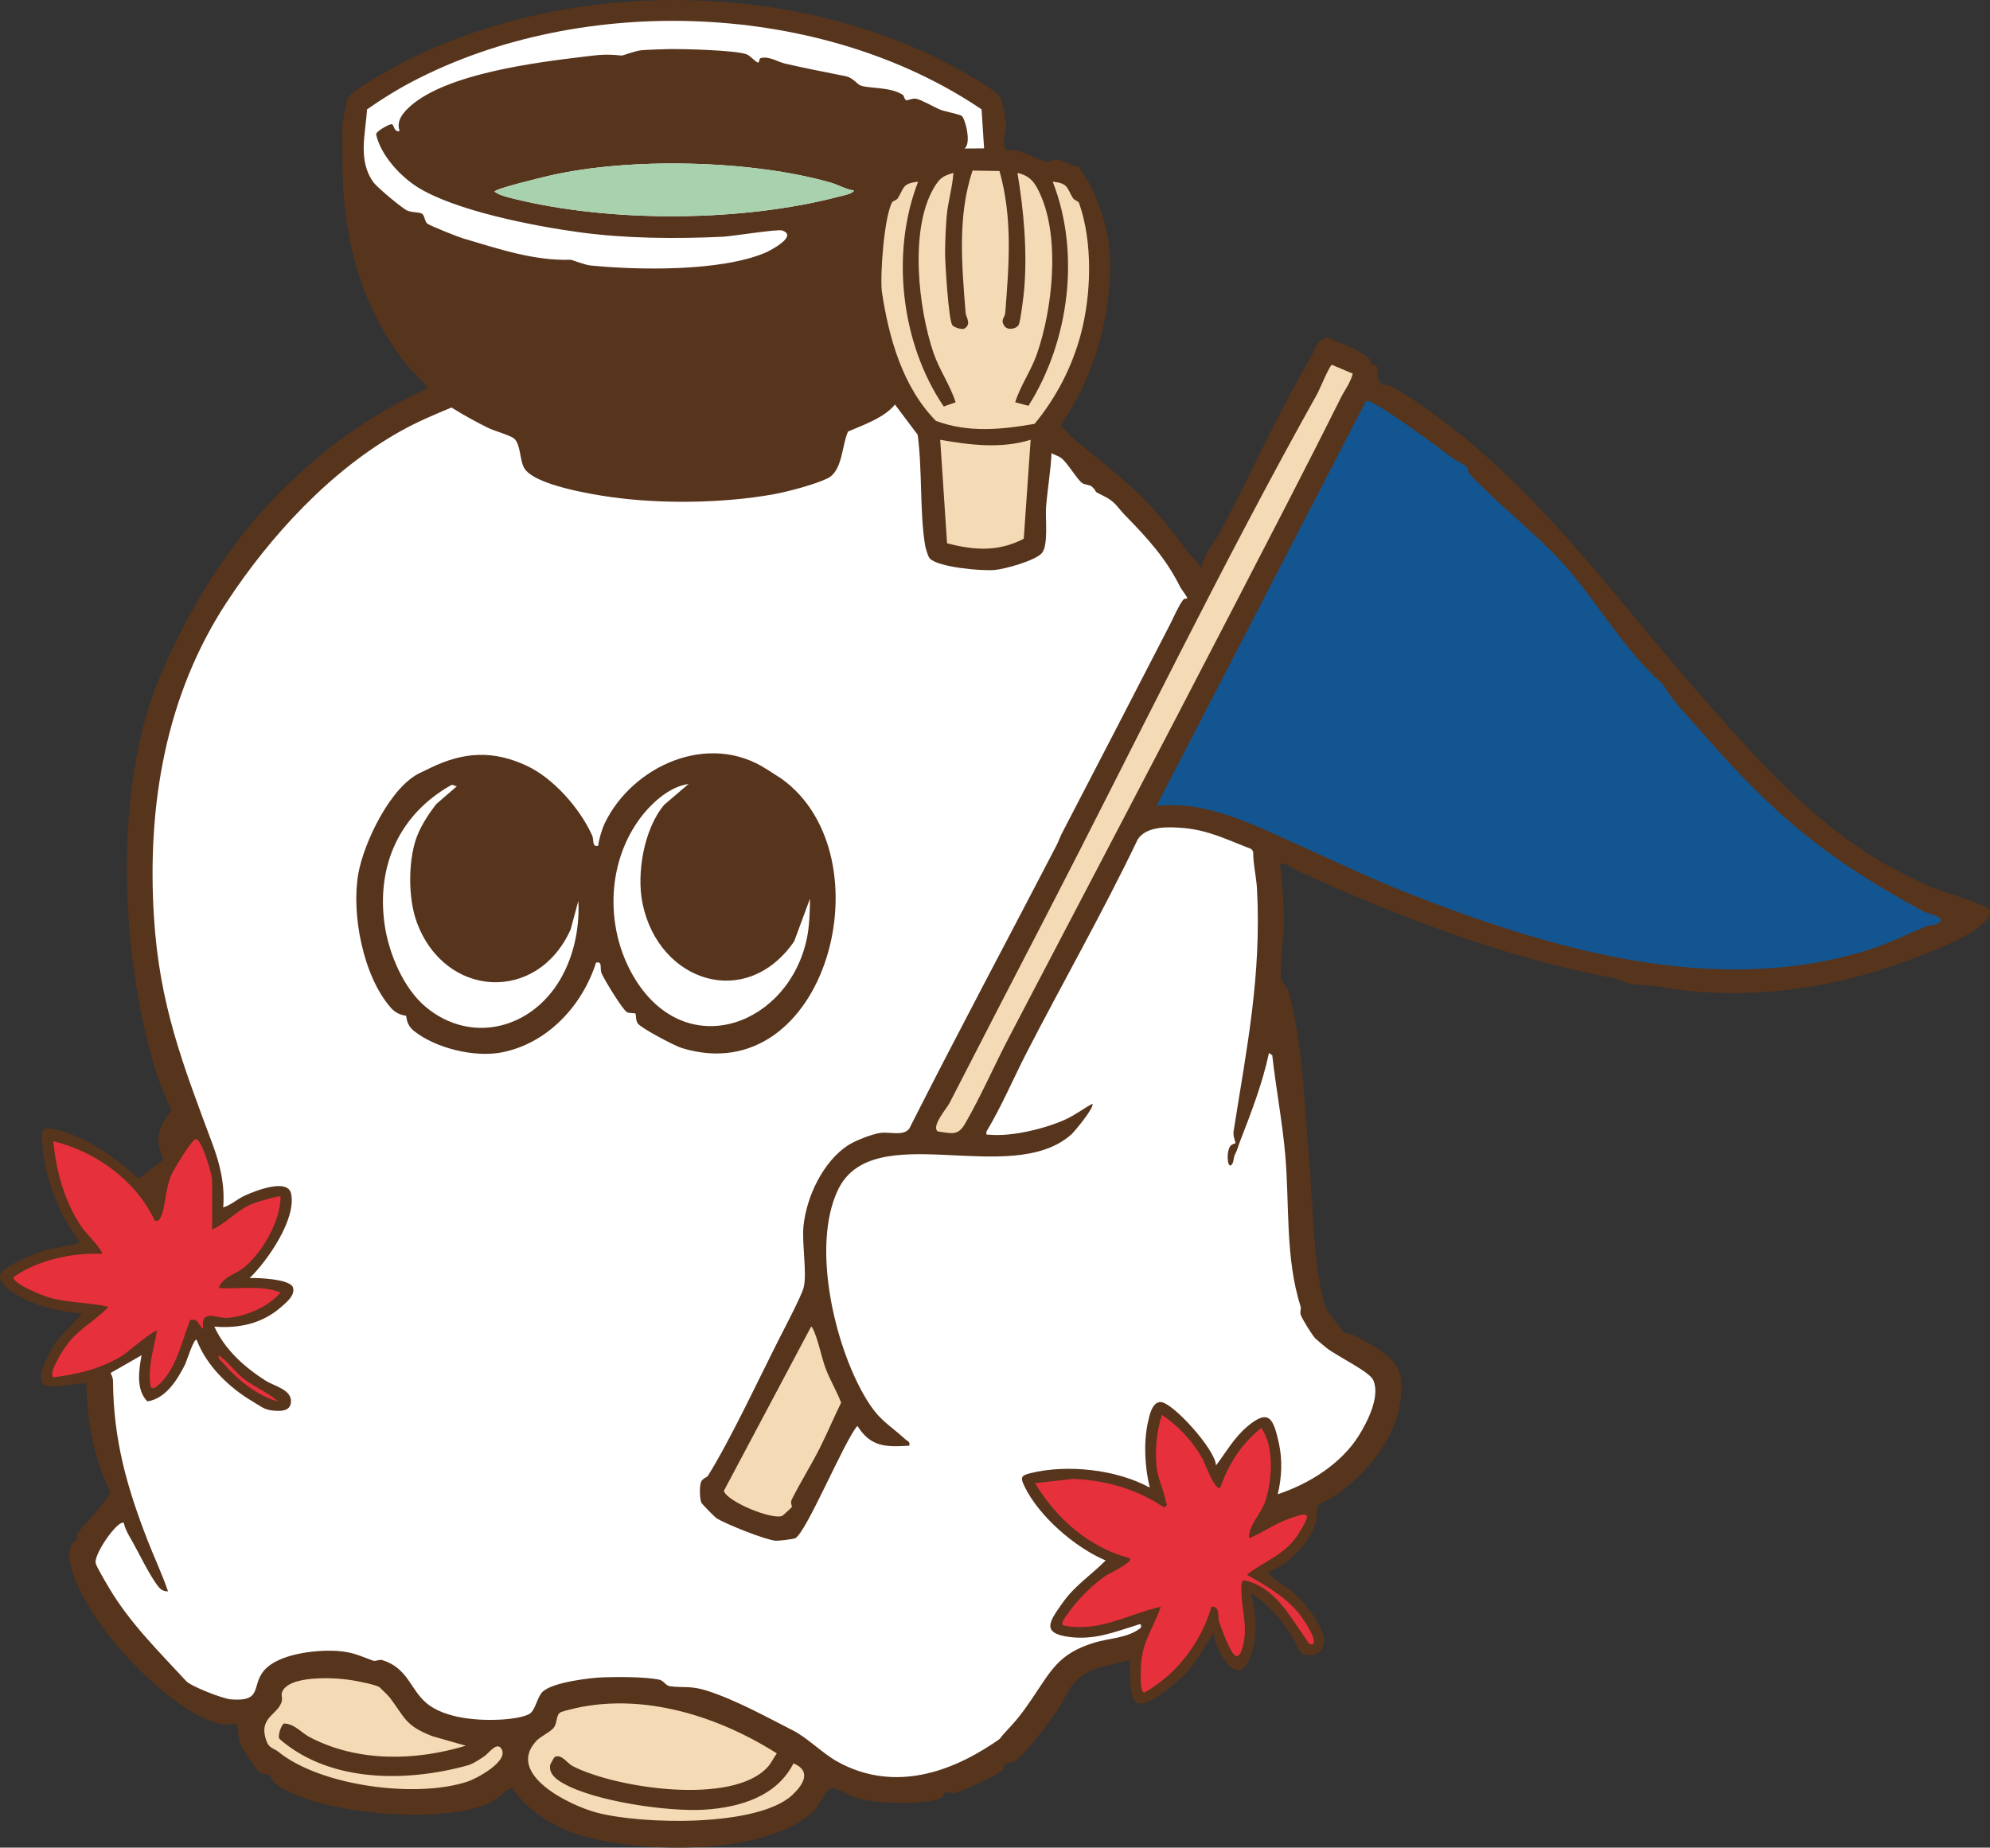 <?xml version="1.0" encoding="UTF-8"?>
<svg id="b" data-name="レイヤー 2" xmlns="http://www.w3.org/2000/svg" viewBox="0 0 75.275 69.901">
  <rect x="0" y="0" width="75.275" height="69.901" fill="#333333" stroke="none"/>
  <defs>
    <style>
      .d {
        fill: #fff;
      }

      .e {
        fill: #e6303c;
      }

      .f {
        fill: #a8d1ae;
      }

      .g {
        fill: #135591;
      }

      .h {
        fill: #f4dbb5;
      }

      .i {
        fill: #57341c;
      }
    </style>
  </defs>
  <g id="c" data-name="design">
    <g>
      <g>
        <path class="d" d="M25.631,69.627c-1.523,0-3.061-.23-4.013-.599-.692-.269-1.583-.85-2.013-1.542l-.119-.191-.21.08c-.205.078-.357.21-.491.327-.086.075-.167.145-.252.194-.548.31-1.585.488-2.843.488-2.082,0-4.217-.463-5.076-1.101-.05-.037-.099-.117-.136-.176-.047-.075-.087-.14-.16-.186-.093-.058-.187-.067-.255-.075-.072-.008-.081-.011-.099-.029-.095-.102-.581-.835-.633-.955-.021-.067-.029-.161-.038-.26-.014-.153-.029-.326-.109-.5l-.033-.072-.066-.043c-.059-.039-.131-.058-.212-.058-.074,0-.146.016-.215.031-.037.008-.093.02-.115.02-1.381-.189-3.396-2.161-4.384-3.501-.739-1.002-1.438-2.332-1.225-2.887.015-.038.021-.041.05-.054l.091-.04.079-.111c.045-.087.035-.174.028-.226.05-.098.237-.308.418-.511.624-.699.875-1.01.838-1.267l-.006-.044-.02-.04c-.554-1.113-.847-2.441-.871-3.945l-.002-.13-.102-.081c-.093-.073-.206-.083-.294-.083-.132,0-.304.025-.503.054-.214.031-.455.066-.638.066-.138,0-.179-.02-.181-.021-.041-.109.141-.629.44-1.1.16-.251.368-.464.588-.69.156-.161.318-.327.465-.511l.323-.406-.517-.038c-.762-.056-1.424-.212-1.966-.462-.544-.252-.88-.549-.881-.651.264-.247,1.119-.621,1.551-.749.063-.019.205-.044.369-.075.785-.145,1.079-.199,1.094-.489l.005-.1-.061-.08c-.786-1.033-1.282-2.348-1.361-3.61-.005-.081-.011-.171-.01-.233.036.002.069.008.107.015,1.1.208,2.348,1.103,3.083,1.806l.169.162,1.293-.985-.079-.194c-.297-.729-.207-.969.272-1.602l.099-.131-.069-.149c-.288-.622-.492-1.145-.642-1.647-1.151-3.844-1.61-9.947.099-14.263.478-1.209,1.106-2.446,1.864-3.68,1.995-3.242,4.927-5.86,8.256-7.372l.33-.15-.234-.276c-.133-.157-.276-.306-.421-.455-.189-.196-.366-.381-.522-.584-1.423-1.865-2.153-4.12-2.233-6.895-.008-.31-.009-.619-.009-.921,0-.28,0-.554-.008-.818.004-.127.15-.895.193-1.01.15-.225,1.736-1.119,2.447-1.456C18.74.996,22.077.274,25.508.274s6.768.722,9.65,2.088c.702.332,2.272,1.209,2.435,1.441.05.108.194.816.199.966.002.065-.017.134-.038.215-.054.205-.127.485.087.851l.107.182.204-.058c.031-.009.066-.013.105-.013.21,0,.478.125.715.235.203.094.379.176.541.197l.075.005c.101,0,.188-.024.265-.045.052-.014.1-.028.135-.028.047.004.141.048.21.081.125.058.275.129.439.154.652.926,1.075,2.234,1.085,3.372.019,2.129-.614,4.243-1.782,5.954l-.045.065-.015.39.145.082c.057.032.111.095.168.162.057.066.113.129.174.18.29.24.554.455.8.655,1.407,1.146,2.183,1.777,3.469,3.539.083.114.19.229.299.345.108.114.218.232.293.341l.394.58.103-.693c.046-.305.228-.577.421-.865.105-.156.208-.312.294-.474.414-.785.827-1.617,1.225-2.421.677-1.365,1.376-2.777,2.129-4.052.053-.09.096-.185.137-.279.09-.202.144-.314.268-.37.095.056.191.089.274.118.039.013.078.027.116.043,0,0,.27.112.29.121l.112.055c.126.061.495.239.583.354l-.122.373.384-.05v.025c0,.177,0,.505.325.669.093.046.184.063.258.076.06.011.108.02.141.04,3.751,2.259,6.516,5.584,9.19,8.801.782.941,1.591,1.914,2.415,2.849l.092.104c2.667,3.028,4.97,5.642,8.844,7.237.109.045.335.121.6.209.349.116,1.031.343,1.275.467-.041.068-.142.19-.358.362-.373.296-1.462.784-2.915,1.304-1.98.709-4.109,1.083-6.158,1.083-.905,0-1.784-.075-2.612-.222-.323-.057-.518-.068-.745-.08-.1-.006-.21-.011-.343-.023-.137-.011-.264-.064-.397-.119-.11-.045-.224-.092-.344-.115-4.611-.861-8.966-2.703-11.841-4.013-.066-.03-.128-.068-.191-.105-.179-.107-.382-.227-.652-.231l-.316-.005.041.314c.087.666.141,1.403.149,2.021.004.321-.03.695-.062,1.057-.037.409-.075.832-.058,1.186.009.195.131.364.228.5.029.04.057.075.071.105.425,1.514.555,3.321.68,5.067.035.491.07.971.11,1.429.029.33.054.75.081,1.214.091,1.535.204,3.446.58,4.364.035.086.668.928.768,1.002.08.058.168.071.253.083.042.006.113.017.137.03l.242.131c.592.315,1.328.708,1.389,1.311.216,2.145-1.712,3.704-2.308,4.132-.047.033-.151.085-.261.142-.35.181-.469.249-.531.362-.053.095-.06.214-.071.379-.008.122-.017.273-.047.364-.224.675-.96,1.429-1.576,1.615l-.087.026-.124.166.011.155c.037.217.274.397.768.731.093.063.171.113.204.142.383.335,1.102,1.168,1.115,1.668.003.124-.041.183-.08.221-.033.032-.099.051-.172.051-.054,0-.109-.01-.155-.029-.439-.942-1.118-1.744-1.918-2.265l-.558-.364.141.651c.197.907.252,1.62-.078,2.37-.072.164-.133.199-.144.199-.191,0-.643-.724-.657-1.134l-.028-.807-.469.657c-.138.193-.257.388-.373.58-.185.303-.359.589-.604.857-.35.382-1.256,1.117-1.575,1.117-.083-.074-.127-.455-.121-1.125,0-.119.001-.218-.002-.284l-.021-.369-.347.127c-.211.077-.42.124-.642.174-.416.094-.847.191-1.257.495-.376.279-.567.626-.751.962-.09.163-.174.317-.28.464-.295.414-1.079,1.513-1.497,1.776-.022.013-.083.02-.124.025-.082.008-.185.019-.272.091-.105.086-.111.208-.115.267,0,.005,0,.008,0,.011-.228.168-1.363.703-1.639.768h-.013c-.066,0-.115-.01-.154-.017-.058-.01-.107-.017-.138-.017h-.08l-.086.047c-.097.063-.126.155-.143.21,0,.002,0,.003,0,.005-.287.093-.761.146-1.313.146-.607,0-1.246-.065-1.628-.165-.108-.028-.242-.096-.371-.162-.215-.11-.437-.223-.662-.223-.031,0-.062.002-.091.007-.225.033-.371.268-.572.593-.078.126-.176.282-.229.333-.865.83-2.671,1.306-4.957,1.306Z"/>
        <path class="e" d="M5.779,52.822c-.158,0-.356-.099-.393-.38-.068-.501.01-.98.106-1.444-.114.089-.224.178-.304.242-.178.143-.325.258-.382.294-.919.572-1.865.759-2.751.876-.013.002-.027.003-.04.003-.072,0-.141-.026-.197-.072-.372-.316.04-1.056.452-1.621.29-.4.629-.665.957-.92.071-.055.14-.109.209-.164-.124-.016-.25-.029-.378-.043-.432-.047-.878-.095-1.312-.222-.069-.02-1.683-.5-1.526-1.131.018-.072.061-.134.122-.176.793-.549,1.832-.874,2.954-.929-.081-.094-.161-.185-.212-.244-.106-.12-.19-.218-.218-.258-.636-.922-1.023-2.075-1.151-3.425-.009-.098.029-.194.103-.258.056-.049.127-.075.199-.075.024,0,.047.003.07.008,1.608.381,3.027,1.407,3.811,2.729.021-.099.04-.21.058-.319.051-.299.109-.637.225-.916.006-.015.755-1.489,1.154-1.578.022-.005.055-.008.077-.008.602,0,.916,1.83.916,1.848v1.34c.074-.054.148-.111.222-.168.266-.205.541-.416.916-.566.116-.046.889-.289,1.117-.289.084,0,.193.041.25.103.052.055.081.128.082.204.01,1.069-.788,2.367-1.532,2.955-.107.085-.222.149-.334.21.143-.004.287-.008.43-.008.363,0,.793.023,1.24.192.091.035.159.109.185.203.026.093.006.193-.053.269-.49.624-1.575,1.062-2.28,1.079h-.003c-.141,0-.267-.021-.391-.044-.07-.013-.137-.027-.198-.03,0,.03.002.075.012.138.018.115-.032.231-.128.297-.052.035-.112.053-.172.053-.052,0-.105-.014-.152-.041-.08-.046-.138-.105-.182-.161-.028.082-.057.166-.085.251-.218.647-.465,1.381-.948,1.88-.216.223-.378.318-.544.318Z"/>
        <path class="e" d="M10.527,53.329c-.025,0-.051-.003-.076-.01-.745-.193-1.584-.775-2.243-1.558-.115-.103-.298-.265-.229-.557.023-.098.093-.178.186-.215.036-.014.073-.02.109-.02.061,0,.121.018.173.054.218.151.393.335.561.514.128.135.248.263.38.368.174.139.372.255.582.378.257.15.523.306.758.515.105.093.132.246.066.37-.053.101-.158.161-.268.161Z"/>
        <path class="e" d="M43.27,64.344c-.103-.005-.197-.052-.266-.134-.268-.318-.127-1.466-.126-1.477.066-.523.263-.943.453-1.35.021-.046.042-.091.063-.136-.165.052-.329.109-.491.164-.65.223-1.323.453-2.055.453-.228,0-.454-.023-.673-.068-.031-.006-.062-.018-.089-.033-.103-.059-.173-.153-.196-.265-.044-.214.091-.396.181-.515.385-.581.982-1.193,1.55-1.598.038-.027.133-.08.253-.144.063-.034.173-.092.283-.154-1.307-.478-2.451-1.462-3.263-2.817-.053-.088-.058-.198-.012-.29.046-.093.136-.155.238-.167l1.46-.166c1.205.061,2.222.332,3.119.825-.015-.045-.03-.09-.046-.136-.088-.261-.188-.557-.215-.905-.051-.676.029-1.384.224-1.996.029-.091.099-.163.19-.195.032-.011.066-.017.099-.017.06,0,.119.018.17.052.674.455,1.219,1.042,1.622,1.744.025.043.069.143.122.269.04.094.115.269.191.428.344-.783.825-1.416,1.461-1.925.054-.043.121-.067.189-.067.013,0,.026.001.039.003.082.01.155.054.205.12.63.848.447,2.347.183,3.092-.075.212-.191.396-.303.572-.017.027-.034.054-.051.08.279-.153.567-.311.91-.432.334-.117.508-.161.642-.161.229,0,.329.136.362.195.133.237-.013.498-.282.939-.389.639-.886.938-1.368,1.227-.103.062-.208.125-.314.193.592.349,1.176.735,1.632,1.291.152.185.895,1.133.538,1.557-.043.051-.103.087-.168.101-.042.009-.084.014-.123.014-.269,0-.38-.199-.428-.284-.129-.186-.231-.337-.334-.489-.44-.652-.894-1.323-1.59-1.58.002.041.012.199.012.201.009.184.034.363.058.542.044.328.089.668.054,1.036-.036.38-.16,1.02-.599,1.02-.066,0-.166-.017-.269-.099-.243-.194-.515-.909-.649-1.296-.512,1.171-1.358,2.127-2.432,2.738-.046.026-.098.04-.15.04-.005,0-.009,0-.014,0Z"/>
        <path class="h" d="M37.236,16.537c-.714,0-1.348-.108-1.939-.329-.041-.016-.079-.04-.11-.072-1.106-1.126-1.784-2.741-2.133-5.084-.063-.69.07-2.913.431-3.556.057-.1.147-.144.206-.173.06-.063.093-.128.121-.185.154-.308.299-.513.889-.567.009-.001.018-.002.028-.002.095,0,.185.044.243.121.063.084.078.195.04.293-.028.072-.055.144-.081.218.042-.089.088-.175.138-.257.248-.418.435-.561.912-.696.027-.008.055-.012.083-.012.069,0,.136.024.191.068.076.062.118.158.112.256-.01.157-.03.312-.055.465.052-.224.114-.446.187-.667.042-.124.158-.208.288-.208.002,0,1.022.015,1.022.015.134.002.252.092.288.221.065.231.12.462.165.693-.024-.161-.05-.323-.077-.488-.017-.1.018-.201.091-.271.057-.054.132-.083.209-.083.022,0,.044.003.067.008.65.147.876.538,1.081.999-.03-.087-.062-.173-.096-.258-.038-.098-.023-.209.04-.294.058-.076.148-.121.243-.121.009,0,.018,0,.028.002.589.054.734.26.889.567.029.057.061.122.105.194.075.024.206.095.263.254.5,1.414.527,3.432.07,5.142-.341,1.272-.965,2.482-1.806,3.5-.047.056-.111.093-.183.106-.575.099-1.256.201-1.951.201ZM34.449,10.193c.007.885.138,1.775.386,2.621-.195-.746-.352-1.678-.386-2.621ZM40.101,10.051c-.014.857-.133,1.734-.324,2.523.218-.827.328-1.68.324-2.523ZM38.287,12.037c-.015.039-.031.071-.044.097,0,0,.016-.003.024-.006.006-.024.013-.055.02-.091ZM36.291,12.114c-.003-.006-.032-.088-.044-.126.008.048.017.088.025.119.006.003.013.005.019.007ZM36.189,7.682c-.032.173-.06.342-.075.511-.032.364-.059.981-.06,1.375-.001.353.08,1.589.165,2.227l-.01-.122c-.105-1.319-.213-2.672-.019-3.991ZM38.456,8.928c.024.945-.048,1.885-.119,2.808.041-.277.082-.606.096-.758.057-.632.064-1.317.024-2.05Z"/>
        <path class="h" d="M37.194,21.062c-.426,0-.886-.069-1.447-.215-.127-.033-.218-.143-.227-.274l-.258-3.915c-.006-.093.03-.184.1-.246.056-.05.129-.078.203-.078.017,0,.035.002.052.005.704.122,1.294.204,1.883.204.511,0,.968-.063,1.398-.194.029-.009.059-.014.088-.014.068,0,.135.023.189.066.078.062.12.159.114.258l-.261,3.744c-.007.106-.07.2-.164.249-.533.275-1.079.409-1.67.409h0Z"/>
        <path class="h" d="M35.989,43.173c-.111,0-.238-.018-.387-.041l-.166-.025c-.045-.006-.088-.023-.126-.048-.103-.068-.172-.173-.196-.296-.055-.293.147-.612.418-.998.05-.072.094-.131.113-.168.917-1.793,1.825-3.546,2.745-5.323l.866-1.674c1.051-2.031,2.099-4.102,3.154-6.187,2.299-4.539,4.675-9.233,7.145-13.648.026-.047.081-.168.145-.312.352-.778.422-.906.614-.949.022-.005.044-.007.066-.007.04,0,.081.008.119.025l.791.335c.137.058.211.207.176.352-.068.277-.206.511-.328.717-.053.089-.106.178-.151.269-1.127,2.261-2.336,4.596-3.506,6.855l-.652,1.26c-1.953,3.775-3.975,7.637-5.991,11.487l-2.397,4.58c-.211.403-.417.827-.625,1.256-.328.674-.667,1.371-1.039,2.019-.21.366-.446.522-.788.522h0Z"/>
        <path class="g" d="M65.622,36.981c-4.521,0-9.111-1.581-12.603-2.957-.881-.347-1.82-.777-2.728-1.191-.375-.172-.745-.341-1.101-.5-.206-.092-.414-.187-.625-.284-1.382-.633-2.812-1.287-4.249-1.287-.177,0-.356.01-.534.032-.012.002-.025.003-.037.003-.099,0-.192-.048-.25-.131-.064-.092-.072-.213-.02-.313l7.926-15.32c.027-.051.067-.093.116-.122.047-.027.129-.048.183-.048.539,0,3.26,2.103,3.288,2.124.133.106.354.231.5.314.104.059.179.106.201.125.104.087.125.207.139.286.003.019.005.04.012.058.48.496,1.066,1.025,1.633,1.537.587.53,1.194,1.078,1.74,1.656.542.574,1.047,1.258,1.58,1.981.612.828,1.243,1.685,1.939,2.368.115.113.186.175.236.219.152.133.182.172.391.505.171.272.689.849,1.032,1.231l.282.316c2.771,3.16,4.698,4.712,8.245,6.64.018.007.063.02.116.036.305.093.649.199.69.501.013.094,0,.274-.227.417-.147.092-.292.115-.409.132-.063.01-.117.018-.158.036-.222.094-.43.186-.633.277-.509.227-.989.442-1.591.626-1.583.486-3.292.733-5.081.733h0Z"/>
        <path class="h" d="M29.439,57.677c-.545,0-2.205-.599-2.352-1.204-.018-.072-.008-.149.027-.214l3.3-6.212c.053-.099.156-.162.268-.162.002,0,.003,0,.005,0,.224.004.345.171.515.715.042.133.085.289.129.449.061.224.123.455.192.635.079.206.177.406.276.605.108.22.216.441.302.67.03.078.026.166-.012.242-.128.26-.25.525-.37.791-.137.3-.274.6-.421.893-.166.332-.354.664-.544,1.001-.181.32-.365.645-.533.977.032.07.064.187-.008.308-.033.054-.408.425-.528.468-.07.025-.151.038-.246.038h0Z"/>
        <path class="h" d="M15.585,67.993c-1.713,0-4.005-.462-5.262-1.492-.015-.013-.047-.029-.08-.046-.126-.064-.335-.172-.446-.471-.284-.767.085-1.135.329-1.38.1-.1.187-.187.228-.286.009-.024.009-.038.002-.097-.008-.07-.019-.165.017-.274.161-.503.811-.759,1.93-.759.394,0,.759.034.969.066.009.002.895.139,1.204.294.107.054.49.464.504.482.131.172.233.321.324.454.307.448.434.634,1.161.917l1.239.351c.13.037.219.154.221.289.001.134-.087.254-.216.293-.941.286-1.883.431-2.799.431h0c-1.226,0-2.345-.26-3.327-.771-.137-.071-.251-.158-.362-.242-.132-.1-.233-.174-.335-.213-.011.032-.021.066-.027.094.991.822,2.36,1.256,3.968,1.256.903,0,1.876-.139,2.815-.401.136-.049.281-.145.435-.246l.073-.049c.031-.02.066-.059.106-.098.15-.147.336-.329.574-.329.142,0,.271.066.362.186.122.161.156.358.095.554-.192.622-1.309,1.12-1.506,1.185-.594.197-1.353.301-2.196.301Z"/>
        <path class="h" d="M25.627,69.193c-1.186,0-2.39-.125-3.144-.326-.617-.165-2.45-.883-2.767-1.99-.085-.297-.093-.75.353-1.225.104-.11.243-.2.378-.286.087-.056.232-.149.262-.194.02-.03.033-.094.046-.156.031-.153.084-.411.356-.527.756-.235,1.532-.348,2.334-.348,1.966,0,4.134.689,6.103,1.94.072.046.121.119.136.203.015.084-.006.17-.057.238-.046.06-.084.126-.124.193-.062.103-.131.22-.224.324-.719.814-2.131.985-3.189.985-1.606,0-3.531-.396-4.578-.941-.101-.053-.184-.129-.265-.202-.029-.027-.07-.064-.105-.092-.014.025-.026.049-.036.068-.001.06.033.17.323.338.995.578,3.336.981,4.814.981.147,0,.285-.004.41-.012,1.571-.104,2.61-.636,3.088-1.583.053-.106.16-.167.271-.167.039,0,.077.007.115.023.42.172.549.429.583.614.061.33-.117.693-.53,1.079-1.025.962-3.527,1.066-4.556,1.066Z"/>
        <g>
          <path class="i" d="M38.077,5.697c.485-.137,1.134.368,1.47.41.155.02.306-.083.475-.068.201.018.487.257.76.242.729.978,1.201,2.41,1.212,3.635.02,2.145-.621,4.341-1.83,6.111l-.006.144c.163.092.256.265.382.369,1.957,1.618,2.782,2.143,4.316,4.244.165.226.435.456.598.694.081-.543.496-.957.743-1.426,1.111-2.105,2.155-4.443,3.36-6.485.191-.323.223-.72.692-.809.128.115.294.145.446.209.047.02.283.117.301.126.249.127.946.415.852.701.492-.064.062.54.436.727.128.064.278.042.418.127,4.891,2.945,8.02,7.562,11.669,11.703,2.642,2.998,4.975,5.68,8.835,7.269.353.145,1.948.612,2.047.794.121.222-.285.57-.463.712-.561.447-2.255,1.084-2.992,1.347-2.763.989-6.004,1.389-8.911.873-.448-.08-.631-.064-1.062-.099-.307-.025-.546-.196-.771-.239-4.185-.782-8.228-2.358-11.904-4.033-.239-.109-.448-.308-.734-.312.084.65.142,1.392.151,2.053.009.704-.151,1.595-.12,2.233.009.186.252.415.284.529.563,1.998.623,4.502.804,6.56.122,1.385.169,4.346.642,5.497.021.052.631.852.677.885.054.039.24.028.362.095.658.364,1.685.809,1.77,1.654.18,1.785-1.047,3.397-2.421,4.381-.132.094-.666.332-.712.414-.05.09-.021.466-.098.696-.237.717-1.025,1.57-1.757,1.791-.106.141.733.629.874.752.441.386,1.643,1.712,1.044,2.291-.18.174-.529.161-.729.022-.4-.895-1.035-1.698-1.856-2.232.192.882.282,1.684-.095,2.539-.462,1.047-1.305-.449-1.325-1.037-.355.498-.577,1.001-.998,1.463-.305.334-1.431,1.323-1.863,1.194-.395-.118-.292-1.327-.31-1.656-.637.233-1.265.212-1.83.632-.496.368-.633.892-.971,1.366-.354.496-1.114,1.559-1.574,1.849-.132.083-.313.05-.368.095-.031.026.007.16-.068.237-.185.189-1.499.793-1.798.864-.146.035-.354-.044-.386-.023-.037.024-.029.18-.152.225-.732.268-2.386.205-3.15.005-.341-.089-.731-.414-1.015-.372-.169.025-.463.672-.651.853-1.843,1.769-7.041,1.625-9.259.764-.802-.312-1.7-.935-2.147-1.652-.28.106-.45.359-.705.503-1.668.943-6.641.539-8.218-.632-.148-.11-.228-.318-.278-.349-.101-.063-.255.004-.401-.141-.101-.1-.658-.934-.697-1.056-.077-.242-.03-.504-.139-.739-.077-.05-.298.052-.423.035-1.554-.212-3.672-2.389-4.573-3.611-.488-.661-1.571-2.335-1.26-3.147.076-.197.215-.199.229-.227.024-.047-.038-.148.033-.258.202-.314,1.261-1.342,1.226-1.586-.622-1.252-.877-2.677-.899-4.064-.153-.12-1.391.267-1.63.001-.287-.252.214-1.165.393-1.446.296-.465.73-.8,1.069-1.225-.697-.051-1.425-.193-2.06-.486-.327-.151-1.386-.706-.926-1.129.3-.276,1.225-.661,1.633-.782.211-.063,1.262-.205,1.268-.315-.807-1.06-1.332-2.418-1.417-3.758-.027-.426-.041-.592.421-.505,1.124.213,2.405,1.097,3.221,1.878l.94-.716c-.339-.834-.218-1.177.308-1.871-.252-.545-.483-1.107-.655-1.683-1.261-4.213-1.525-10.322.106-14.443.501-1.266,1.152-2.529,1.886-3.722,1.994-3.241,4.914-5.906,8.376-7.478-.304-.358-.664-.674-.951-1.05-1.576-2.067-2.215-4.476-2.289-7.053-.017-.597-.004-1.189-.018-1.74-.003-.128.164-1.02.217-1.128.169-.342,2.136-1.382,2.58-1.593,5.947-2.818,13.584-2.82,19.535,0,.454.215,2.337,1.209,2.548,1.542.079.125.236.935.241,1.105.01.307-.225.531.012.936ZM37.131,4.138C31.091.049,22.055-.285,15.617,3.076c-.602.314-1.178.673-1.732,1.062-.061.94-.359,1.939.247,2.766.139.19,1.082.98,1.271,1.062.204.088.434.047.552.116.124.072.1.311.22.385.166.103,1.124.487,1.346.553,1.34.397,2.689.854,4.064.807.039-.001.536.196.753.217,1.847.183,4.927.228,6.609-.482.206-.087,1.257-.642.637-.843-.175-.057-1.883.219-2.243.237-1.761.086-3.669.069-5.416-.168-1.716-.233-4.705-.811-6.135-1.711-.666-.419-1.396-1.222-1.564-2,.012-.115.49-.384.594-.379.086.004.08.327.297.256-.141-.387.145-.711.422-.953,1.396-1.217,4.702-1.634,6.515-1.853.681-.082.837-.105,1.465-.046.039.004.522-.184.752-.202.254-.02.747-.037.986-.042.584-.012,2.54.038,2.984.196.139.049.331.295.439.313.049.008.025-.15.095-.169.319-.084.64.142.909.205.757.178,1.564.329,2.313.482.266.054.428.304.559.351.331.12,1.115.046,1.586.346.067.043.065.195.141.208.081.014.217-.079.367-.055.188.03.693.323.922.416.161.066.722.172.808.234.125.09.382,1.053.101,1.234l.744-.006-.095-1.477ZM32.309,7.209c-.305-.04-.615-.223-.893-.302-2.985-.854-7.6-.965-10.64-.258-.219.051-2.069.493-2.068.601.189.143.499.212.73.269,3.676.91,8.637.883,12.305-.084.149-.039.491-.097.565-.226ZM37.806,6.469l-1.018-.015c-.578,1.729-.403,3.596-.262,5.386.013.163.235.418-.044.591-.093.057-.406-.051-.46-.131-.143-.21-.273-2.345-.273-2.733,0-.392.027-1.013.062-1.402.049-.544.218-1.078.253-1.624-.404.115-.526.208-.734.559-.935,1.576-.592,4.569-.02,6.246.221.648.63,1.222.838,1.873l-.448.161c-1.619-2.377-2.017-5.815-.971-8.504-.591.054-.531.238-.763.617-.053.087-.192.112-.216.154-.302.536-.459,2.668-.396,3.361.261,1.752.782,3.627,2.049,4.915,1.223.458,2.478.33,3.732.113.814-.986,1.413-2.14,1.747-3.385.404-1.509.458-3.488-.062-4.961-.034-.095-.179-.104-.236-.198-.232-.38-.172-.563-.763-.617,1.059,2.702.618,6.051-.918,8.478l-.501-.134c.197-.632.597-1.186.816-1.811.594-1.698.886-4.357.143-6.031-.198-.446-.373-.722-.874-.836.242,1.443.38,3.001.249,4.464-.019.208-.139,1.196-.207,1.295-.102.15-.417.208-.536.032-.164-.241.018-.309.032-.492.141-1.812.287-3.587-.218-5.371ZM51.171,14.136l-.791-.335c-.085.019-.471.953-.561,1.113-3.589,6.415-6.934,13.328-10.294,19.826-1.22,2.359-2.406,4.643-3.61,6.995-.098.192-.709.892-.438,1.071.53.074.759.178,1.036-.306.602-1.047,1.115-2.224,1.659-3.265,2.795-5.348,5.659-10.79,8.387-16.066,1.404-2.715,2.824-5.439,4.155-8.11.149-.3.371-.577.455-.922ZM55.493,17.658c-.051-.042-.465-.252-.694-.432-.361-.284-2.91-2.182-3.129-2.053l-7.926,15.32c1.926-.235,3.843.793,5.569,1.563,1.216.542,2.579,1.198,3.817,1.686,5.488,2.163,11.677,4.001,17.484,2.216.823-.253,1.422-.567,2.195-.893.173-.073.358-.041.523-.145.349-.221-.435-.361-.561-.43-3.649-1.984-5.593-3.587-8.328-6.708-.335-.382-1.104-1.206-1.342-1.585-.294-.468-.188-.281-.583-.669-1.311-1.288-2.367-3.128-3.528-4.357-1.07-1.133-2.361-2.135-3.401-3.236-.069-.074-.054-.241-.096-.277ZM35.168,21.125c-.069-.073-.163-.411-.181-.528-.2-1.295-.097-2.827-.274-4.149l-.86-1.143c-.399.498-1.187.767-1.774,1.021-.239.514-.201,1.49-.775,1.771-.479.234-1.526.511-2.064.607-1.924.341-4.241.366-6.138.1-.726-.102-2.925-.46-3.28-1.108-.159-.291-.133-.889-.366-1.096-.154-.137-.754-.293-1.002-.417-.467-.232-.934-.487-1.375-.766-.631.26-1.28.537-1.875.866-2.713,1.499-5.011,4.037-6.628,6.5-2.295,3.497-3.017,7.646-2.754,11.893.207,3.342,1.088,5.575,2.218,8.612.291.783.471,1.548.403,2.393.308-.095.53-.321.835-.457.4-.178,1.604-.657,1.733-.065.209.954-.896,2.55-1.568,3.193.334-.011,1.475.036,1.632.335.111.303-.222.568-.425.748-.716.638-1.602.831-2.543.755.402.873,1.13,1.524,1.926,2.037.336.217,1.02.343.972.829-.035.358-.423.334-.692.309-.319-.029-.481-.181-.747-.337-.889-.521-1.758-1.357-2.127-2.338-.104-.078-.383.821-.44.935-.295.586-.728,1.286-1.423,1.394-.441-.441-.324-1.175-.222-1.746l-1.168.67c.038.093.088.187.088.292.015,2.237.524,4.017,1.303,6.029.25.646.554,1.28.778,1.939-.131.012-.253-.046-.337-.144-.328-.377-.804-1.391-1.095-1.886-.099-.169-.2-.362-.238-.556-.203-.148-1.138,1.161-1.066,1.522.025.126.4.756.499.924.807,1.365,1.919,2.442,2.925,3.538.184.2,1.383.667,1.691.691,1.213.096.765-.509,1.249-1.086.538-.642,1.969-.795,2.756-.747.607.037.884.193,1.375.369.099.036.229-.059.354-.02.955.299,1.057,1.107,1.649,1.613.72.616,2.052.695,2.969.627.246-.018.761-.085.954-.215.226-.153.275-.638.496-.839.382-.347,1.757-.519,2.298-.537.58-.019,1.533-.019,2.09.086.189.036.248.231.422.253.498.064.8-.027,1.408.171,1.132.369,2.264,1.007,3.246,1.503.526.265,1.126.872,1.67,1.174,2.008,1.115,4.098.508,5.87-.667.422-.28.193-.128.481-.436.47-.502.635-.716,1.001-1.253.745-1.092,1.008-1.721,2.367-2.14.589-.182,1.265-.164,1.769-.568.028-.181-.046-.132-.175-.092-.853.267-1.59.56-2.513.445-1.132-.14-.751-.618-.267-1.305.456-.648,1.076-1.039,1.62-1.592-1.154-.486-2.527-1.671-3.074-2.811-.159-.331-.132-.402.231-.492,1.388-.343,3.252-.142,4.511.547-.185-.763-.239-1.679-.073-2.452.056-.261.152-.76.463-.785.449-.036,2.12,1.83,2.115,2.402.377-.5.684-1.048,1.167-1.461.848-.725,1.008-.302,1.214.623.138.62.105,1.31-.044,1.923,1.176-.386,2.404-1.15,3.072-2.226.33-.532.816-1.485.538-2.096-.148-.324-1.395-.912-1.78-1.224-.057-.046-.396-.332-.414-.353-.136-.153-.46-.68-.54-.869-.053-.125.019-.234-.011-.328-.587-1.87-.416-3.819-.579-5.718-.107-1.244-.355-2.546-.494-3.795l-.126-.082c-.242,1.15-.677,2.266-1.102,3.365-.077.198-.064.235-.185.481-.053.109-.045.248-.09.328-.17.305-.255-.327-.11-.613.067-.132.2-.123.221-.151.014-.018-.099-.266-.072-.441.499-3.172,1.059-5.867.887-9.173-.025-.474-.148-.944-.146-1.422l-.072-.095c-.872-.33-1.596-.706-2.547-.791-.56-.05-1.404-.089-1.744.424-1.307,2.734-2.893,5.521-4.202,8.067-.51.992-.945,2.027-1.52,2.986-.023.159.001.114.124.126.831.076,2.087-.228,2.851-.573.367-.166.677-.409,1.028-.598.098.115-.663,1.042-.798,1.162-2.302,2.04-7.508-.686-8.829,2.104-1.009,2.131-.119,5.905,1.048,7.859.517.866.834.957,1.513,1.575.081.074.179.075.14.235-.889.056-1.462.05-1.961-.749-.474.515-1.964,4.108-2.359,4.252-.102.037-.609.1-.73.093-.365-.022-1.921-.641-2.242-.855-.074-.049-.545-.525-.574-.592-.063-.151-.076-.65-.003-.79.074-.141.216-.158.25-.213.875-1.406,1.933-3.684,2.726-5.245.195-.384.802-1.542.894-1.867.144-.507-.067-1.695-.003-2.333.113-1.128.746-2.454,1.69-3.068.264-.172.899-.42,1.205-.464.383-.055.883.134,1.109-.166,1.811-3.586,3.709-7.131,5.559-10.696.107-.205.123-.3.203-.453,1.366-2.631,2.715-5.232,4.095-7.914.147-.285.29-.645.491-.928.055-.077.16-.056.164-.064.025-.041-.221-.346-.267-.439-.535-1.071-1.19-1.796-2.106-2.734-.241-.247-.342-.482-.739-.68-.555-.277-.206-.108-.493-.381-.076-.072-.257-.057-.37-.135-.175-.12-.533-.731-.773-.932-.123-.103-.261-.115-.384-.202-.032.682-.153,1.365-.207,2.045-.033.411.099,1.469-.168,1.751-.266.282-1.386.595-1.791.629-.482.04-2.119-.098-2.444-.441ZM38.986,16.639c-1.135.346-2.272.199-3.421,0l.259,3.915c1.033.27,1.933.329,2.901-.17l.261-3.744ZM8.024,46.516v-1.878c0-.194-.404-1.592-.624-1.543-.163.036-.848,1.182-.939,1.399-.201.48-.213,1.212-.376,1.543-.056.113-.089.172-.229.145-.697-1.501-2.231-2.622-3.84-3.004.11,1.158.434,2.318,1.099,3.282.088.128.826.893.736.974-1.139-.039-2.394.226-3.337.879-.061.246,1.099.703,1.317.767.735.214,1.526.192,2.271.359-.506.548-1.124.822-1.586,1.459-.13.179-.698,1.043-.5,1.211.949-.126,1.808-.321,2.631-.833.168-.105,1.21-1.007,1.291-.92-.125.672-.343,1.349-.25,2.046.036.269.308.006.418-.108.576-.594.792-1.599,1.086-2.354.328-.078.305.221.498.333-.119-.762.462-.404.873-.414.662-.016,1.633-.433,2.049-.963-.771-.292-1.555-.111-2.337-.167.146-.42.611-.504.921-.748.72-.57,1.425-1.793,1.416-2.714-.044-.047-.888.204-1.032.261-.629.252-.971.718-1.555.991ZM31.027,54.749c.276-.551.517-1.127.79-1.682-.165-.435-.412-.84-.578-1.274-.119-.313-.223-.772-.327-1.101-.03-.095-.166-.501-.23-.502l-3.3,6.212c.096.394,1.792,1.1,2.202.952.024-.008.356-.316.369-.337.018-.03-.069-.158-.002-.29.346-.682.752-1.33,1.077-1.977ZM10.527,53.025c-.395-.352-.915-.552-1.328-.882-.329-.263-.576-.628-.924-.869-.036.156.087.199.166.292.517.614,1.301,1.257,2.087,1.459ZM46.162,56.28c-.202.151-.589-.945-.683-1.11-.378-.66-.9-1.219-1.528-1.643-.19.593-.258,1.257-.211,1.88.041.538.282.941.359,1.396.018.107.107.109-.066.229-1.036-.702-2.179-1.018-3.42-1.084l-1.461.166c.802,1.337,2.054,2.442,3.589,2.837.141.152-.811.586-.946.681-.515.367-1.096.949-1.443,1.477-.057.088-.262.306-.117.389,1.328.271,2.442-.429,3.674-.711-.224.678-.633,1.224-.729,1.982-.024.192-.096,1.261.103,1.27,1.245-.707,2.126-1.877,2.547-3.253.337-.014.214.361.29.585.091.27.395,1.102.584,1.252.247.197.362-.56.376-.712.05-.53-.086-1.015-.113-1.534-.006-.12-.054-.557.079-.59,1.167.226,1.732,1.355,2.358,2.223.075.104.088.232.265.194.164-.195-.397-.993-.541-1.169-.526-.642-1.256-1.053-1.961-1.46.745-.579,1.464-.743,1.986-1.601.436-.716.418-.802-.362-.529-.575.201-.996.525-1.542.752-.018-.513.433-.89.599-1.361.277-.784.369-2.124-.141-2.81-.743.595-1.232,1.349-1.545,2.252ZM14.34,63.82c-.208-.104-.854-.226-1.113-.265-.587-.09-2.35-.184-2.564.486-.035.11.044.225-.027.394-.199.473-.873.578-.553,1.443.1.27.3.278.434.387,1.592,1.306,5.223,1.784,7.169,1.138.354-.117,1.622-.796,1.264-1.267-.175-.23-.472.207-.634.312-.191.124-.375.256-.593.333-2.329.65-5.242.674-7.151-.992-.085-.121.082-.568.177-.584.404.017.642.348.974.521,1.809.943,3.976.902,5.897.319l-1.266-.36c-1.041-.406-1.029-.698-1.617-1.471-.034-.045-.373-.381-.398-.394ZM20.975,66.479c.255-.148.471.225.679.333,1.608.838,6.078,1.52,7.399.024.13-.148.214-.342.333-.499-2.354-1.495-5.402-2.416-8.154-1.569-.212.091-.139.377-.268.572-.119.18-.501.338-.672.52-1.187,1.266,1.273,2.448,2.27,2.714,1.73.461,6.115.551,7.413-.668.414-.389.732-.908.039-1.192-.629,1.246-2.016,1.662-3.339,1.75-1.386.092-4.196-.312-5.397-1.009-.249-.145-.519-.353-.467-.68.004-.028.149-.288.164-.297Z"/>
          <path class="i" d="M29.018,29.112l.535.343c4.083,2.915,1.701,11.876-3.77,10.193-.261-.08-1.537-.751-1.659-.929-.092-.134-.057-.341-.087-.371-.03-.03-.219-.005-.319-.054-.157-.077-.859-1.229-.959-1.464-.084-.197.051-.472-.213-.411-.521,1.636-1.845,3.064-3.572,3.397-1.022.197-2.496-.157-3.313-.811-.317-.254-.268-.538-.304-.573-.026-.026-.306-.005-.571-.305-1.045-1.18-1.502-3.538-1.233-5.067.206-1.172,1.218-3.307,2.353-3.828.165-.076.248-.12.388-.187,1.246-.601,2.361-.669,3.639-.07.983.46,1.989,1.581,2.464,2.628.083.182-.018.453.232.394.018-.225.148-.647.249-.856,1.042-2.156,3.92-3.488,6.141-2.027ZM17.287,29.742c-.106.016-.133-.09-.242-.027-1.94,1.106-2.801,3.03-2.501,5.232.151,1.106.716,2.459,1.584,3.169,1.645,1.346,3.815.851,4.947-.873.603-.919.858-2.071.802-3.161l-.292,1.083c-1.256,2.8-4.757,2.606-5.818-.272-.351-.952-.329-2.464.039-3.333.168-.397.433-.8.698-1.142l.784-.676ZM26.05,29.659c-.776.107-1.504.808-1.939,1.44-1.248,1.818-1.17,4.338.021,6.11,1.993,2.965,5.715,1.512,6.389-1.704.097-.465.117-1.03.118-1.507l-.597,1.614c-1.804,2.617-5.111,1.558-5.734-1.417-.241-1.15.052-2.845.819-3.749l.922-.788Z"/>
        </g>
      </g>
      <path class="f" d="M32.309,7.209c-.305-.04-.615-.223-.893-.302-2.985-.854-7.6-.965-10.64-.258-.219.051-2.069.493-2.068.601.189.143.499.212.73.269,3.676.91,8.637.883,12.305-.084.149-.039.491-.097.565-.226Z"/>
    </g>
  </g>
</svg>